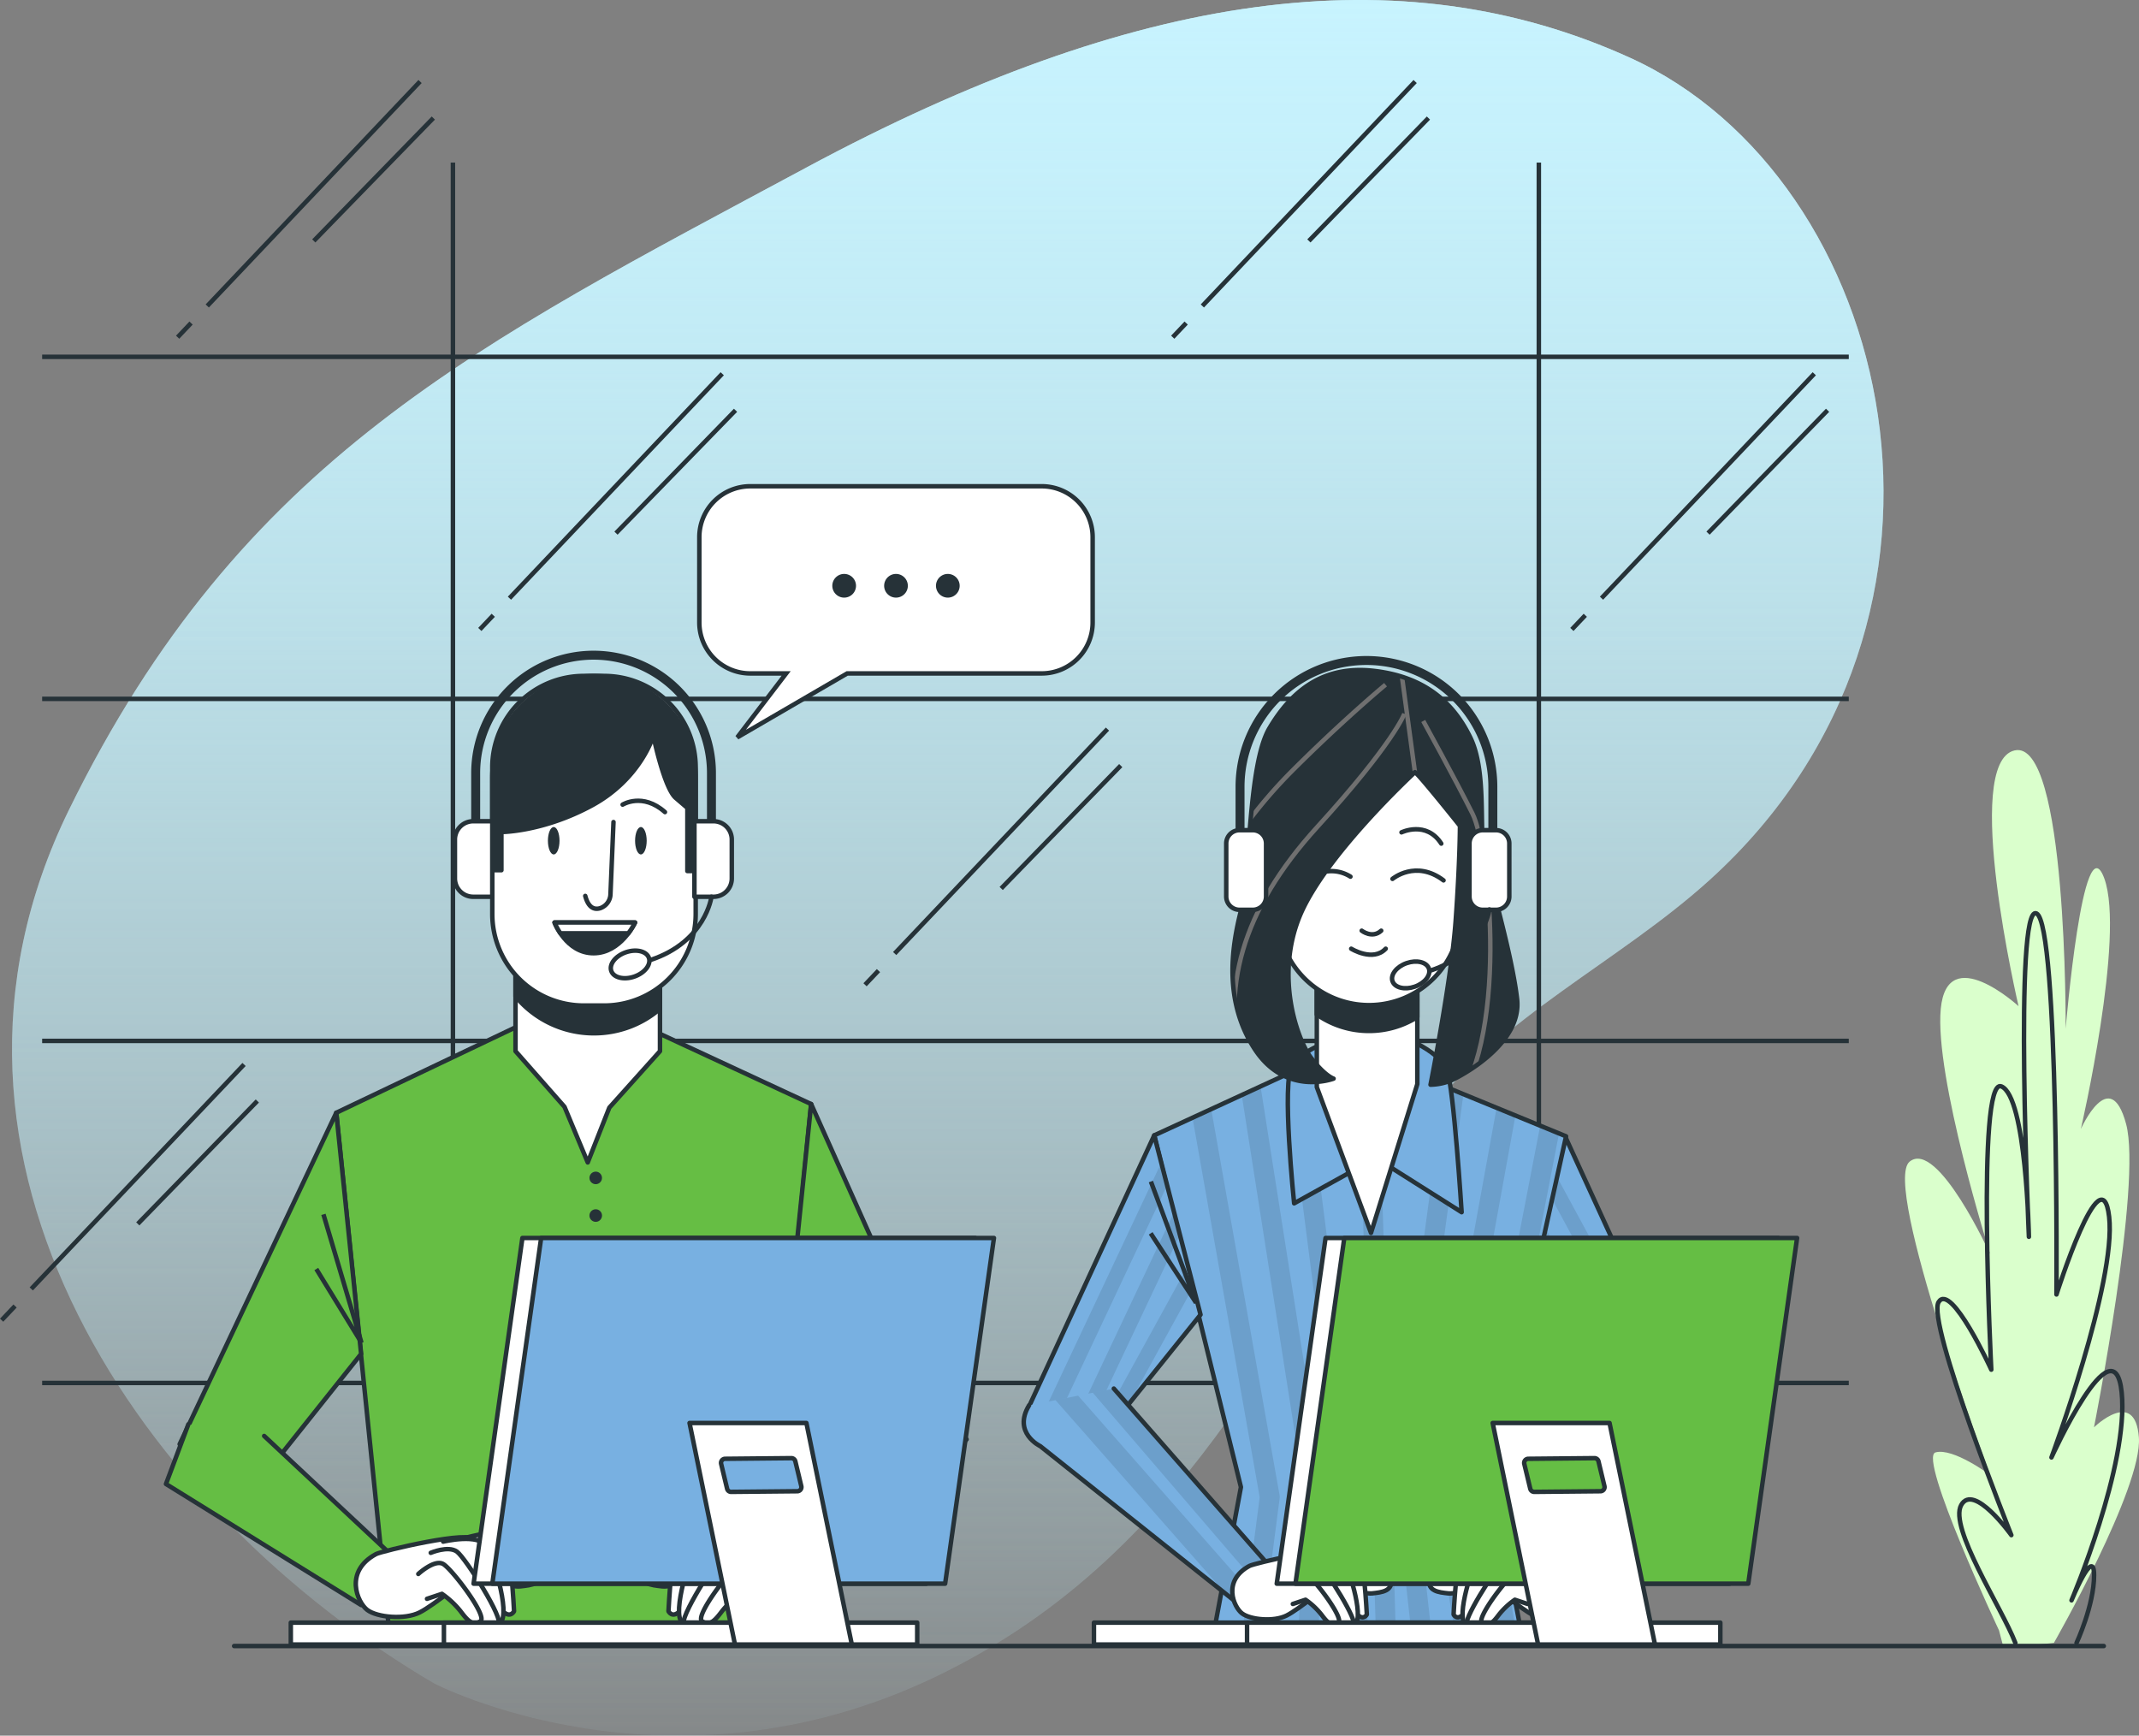 <svg xmlns="http://www.w3.org/2000/svg" xmlns:xlink="http://www.w3.org/1999/xlink" width="477.196" height="387.216" viewBox="0 0 477.196 387.216">
  <rect x="0" y="0" width="477.196" height="387.216" fill="#808080" stroke="none"/>
  <defs>
    <linearGradient id="linear-gradient" x1="0.5" x2="0.5" y2="1" gradientUnits="objectBoundingBox">
      <stop offset="0" stop-color="#c8f4ff"/>
      <stop offset="1" stop-color="#c8f4ff" stop-opacity="0"/>
    </linearGradient>
    <clipPath id="clip-path">
      <path id="Path_13176" data-name="Path 13176" d="M376.421,313.237l27.854,60.781-17.522,4.945L366.09,353.244Z"/>
    </clipPath>
    <clipPath id="clip-path-2">
      <path id="Path_13186" data-name="Path 13186" d="M321.027,296.31l-36.271,16.707L304.1,391.493,297.945,424.5h68.8l-6.814-35.867,16.706-75.4-38.029-15.608Z"/>
    </clipPath>
    <clipPath id="clip-path-3">
      <path id="Path_13192" data-name="Path 13192" d="M284.756,313.017l-28.571,61.871,18.24,3.855,20.663-25.719Z"/>
    </clipPath>
    <clipPath id="clip-path-5">
      <path id="Path_13199" data-name="Path 13199" d="M275.744,369.511l36.051,41.106-7.034,7.914-45.427-36.176s-6.23-2.952-2.493-9.107"/>
    </clipPath>
    <clipPath id="clip-path-6">
      <path id="Path_13210" data-name="Path 13210" d="M383.675,370.829l-12.032,40.827,8.68,6.063,19.6-31.523s8.06-9.1,2.995-14.217"/>
    </clipPath>
    <clipPath id="clip-path-7">
      <path id="Path_13228" data-name="Path 13228" d="M342.922,232s-20.084,18.539-25.685,32.058-.579,27.616,2.51,31.671,5.021,4.635,5.021,4.635-10.622,4.055-17.574-6.566-5.214-22.6-3.09-30.9,1.545-32.637,6.373-40.748,11.78-14.1,23.367-12.746,17.767,7.339,21.436,14.87,1.931,20.277,3.09,25.878,6.18,22.4,7.339,32.444-12.553,17.188-14.677,18.153a12.837,12.837,0,0,1-4.635.966s4.635-23.174,5.6-36.5.966-21.243.966-21.243S343.888,232.577,342.922,232Z"/>
    </clipPath>
    <clipPath id="clip-path-10">
      <path id="Path_13233" data-name="Path 13233" d="M342.922,232s-20.084,18.539-25.685,32.058-.579,27.616,2.51,31.671,5.021,4.635,5.021,4.635-10.622,4.055-17.574-6.566-5.214-22.6-3.09-30.9,1.545-32.637,6.373-40.748,11.78-14.1,23.367-12.746,17.767,7.339,21.436,14.87,1.931,20.277,3.09,25.878,6.18,22.4,7.339,32.444-12.553,17.188-14.677,18.153a12.837,12.837,0,0,1-4.635.966s4.635-23.174,5.6-36.5.966-21.243.966-21.243S343.888,232.577,342.922,232Z" transform="translate(-339.919 -209.892)"/>
    </clipPath>
  </defs>
  <g id="Group_17497" data-name="Group 17497" transform="translate(-1149.137 -3944.392)">
    <g id="Background_Simple" transform="translate(1121.88 3884.666)">
      <g id="Group_17222" data-name="Group 17222">
        <path id="Path_13167" data-name="Path 13167" d="M124.15,435.318S176.3,462.426,235.9,433.849s78.945-83.969,109.875-125.577c16.2-21.789,42.705-33.932,62.922-52.254C473.344,197.432,450.022,99.481,390.877,72.6c-51.2-23.269-110.353-14.934-183.646,24.461S81.129,161.875,42.65,240.379,59.311,397.332,124.15,435.318Z" fill="url(#linear-gradient)"/>
        <path id="Path_13168" data-name="Path 13168" d="M124.15,435.318S176.3,462.426,235.9,433.849s78.945-83.969,109.875-125.577c16.2-21.789,42.705-33.932,62.922-52.254C473.344,197.432,450.022,99.481,390.877,72.6c-51.2-23.269-110.353-14.934-183.646,24.461S81.129,161.875,42.65,240.379,59.311,397.332,124.15,435.318Z" opacity="0.8" fill="url(#linear-gradient)"/>
      </g>
    </g>
    <g id="Window" transform="translate(1121.88 3884.666)">
      <g id="Group_17230" data-name="Group 17230">
        <g id="Group_17223" data-name="Group 17223">
          <line id="Line_200" data-name="Line 200" x2="403.05" transform="translate(36.659 368.256)" fill="none" stroke="#263238" stroke-width="1"/>
          <line id="Line_201" data-name="Line 201" x2="403.05" transform="translate(36.659 291.948)" fill="none" stroke="#263238" stroke-width="1"/>
          <line id="Line_202" data-name="Line 202" x2="403.05" transform="translate(36.659 215.64)" fill="none" stroke="#263238" stroke-width="1"/>
          <line id="Line_203" data-name="Line 203" x2="403.05" transform="translate(36.659 139.333)" fill="none" stroke="#263238" stroke-width="1"/>
          <line id="Line_204" data-name="Line 204" y2="272.443" transform="translate(128.302 95.997)" fill="none" stroke="#263238" stroke-width="1"/>
          <line id="Line_205" data-name="Line 205" y2="272.443" transform="translate(370.561 95.997)" fill="none" stroke="#263238" stroke-width="1"/>
        </g>
        <g id="Group_17224" data-name="Group 17224">
          <line id="Line_206" data-name="Line 206" x1="2.996" y2="3.16" transform="translate(134.303 196.992)" fill="none" stroke="#263238" stroke-width="1"/>
          <line id="Line_207" data-name="Line 207" x1="47.472" y2="50.073" transform="translate(140.913 143.107)" fill="none" stroke="#263238" stroke-width="1"/>
          <line id="Line_208" data-name="Line 208" x1="26.67" y2="27.412" transform="translate(164.678 151.256)" fill="none" stroke="#263238" stroke-width="1"/>
        </g>
        <g id="Group_17225" data-name="Group 17225">
          <line id="Line_209" data-name="Line 209" x1="2.995" y2="3.16" transform="translate(377.931 196.992)" fill="none" stroke="#263238" stroke-width="1"/>
          <line id="Line_210" data-name="Line 210" x1="47.472" y2="50.073" transform="translate(384.541 143.107)" fill="none" stroke="#263238" stroke-width="1"/>
          <line id="Line_211" data-name="Line 211" x1="26.671" y2="27.412" transform="translate(408.305 151.256)" fill="none" stroke="#263238" stroke-width="1"/>
        </g>
        <g id="Group_17226" data-name="Group 17226">
          <line id="Line_212" data-name="Line 212" x1="2.996" y2="3.16" transform="translate(27.62 351.09)" fill="none" stroke="#263238" stroke-width="1"/>
          <line id="Line_213" data-name="Line 213" x1="47.472" y2="50.073" transform="translate(34.23 297.204)" fill="none" stroke="#263238" stroke-width="1"/>
          <line id="Line_214" data-name="Line 214" x1="26.671" y2="27.412" transform="translate(57.995 305.353)" fill="none" stroke="#263238" stroke-width="1"/>
        </g>
        <g id="Group_17227" data-name="Group 17227">
          <line id="Line_215" data-name="Line 215" x1="2.996" y2="3.16" transform="translate(66.885 131.797)" fill="none" stroke="#263238" stroke-width="1"/>
          <line id="Line_216" data-name="Line 216" x1="47.472" y2="50.073" transform="translate(73.495 77.912)" fill="none" stroke="#263238" stroke-width="1"/>
          <line id="Line_217" data-name="Line 217" x1="26.671" y2="27.412" transform="translate(97.26 86.061)" fill="none" stroke="#263238" stroke-width="1"/>
        </g>
        <g id="Group_17228" data-name="Group 17228">
          <line id="Line_218" data-name="Line 218" x1="2.996" y2="3.16" transform="translate(288.885 131.797)" fill="none" stroke="#263238" stroke-width="1"/>
          <line id="Line_219" data-name="Line 219" x1="47.472" y2="50.073" transform="translate(295.495 77.912)" fill="none" stroke="#263238" stroke-width="1"/>
          <line id="Line_220" data-name="Line 220" x1="26.671" y2="27.412" transform="translate(319.26 86.061)" fill="none" stroke="#263238" stroke-width="1"/>
        </g>
        <g id="Group_17229" data-name="Group 17229">
          <line id="Line_221" data-name="Line 221" x1="2.996" y2="3.16" transform="translate(220.242 276.264)" fill="none" stroke="#263238" stroke-width="1"/>
          <line id="Line_222" data-name="Line 222" x1="47.472" y2="50.073" transform="translate(226.852 222.378)" fill="none" stroke="#263238" stroke-width="1"/>
          <line id="Line_223" data-name="Line 223" x1="26.67" y2="27.412" transform="translate(250.617 230.527)" fill="none" stroke="#263238" stroke-width="1"/>
        </g>
      </g>
    </g>
    <g id="Character_2" transform="translate(1121.88 3884.666)">
      <g id="Group_17254" data-name="Group 17254">
        <g id="Group_17233" data-name="Group 17233">
          <path id="Path_13172" data-name="Path 13172" d="M376.421,313.237l27.854,60.781-17.522,4.945L366.09,353.244Z" fill="#78b0e1"/>
          <g id="Group_17232" data-name="Group 17232" opacity="0.1" clip-path="url(#clip-path)">
            <path id="Path_13173" data-name="Path 13173" d="M371.395,332.7l-1.186,4.594L393.344,377.1l3.313-.935Z"/>
            <path id="Path_13174" data-name="Path 13174" d="M386.883,378.926l3.337-.942L368.7,343.116l-1.156,4.476Z"/>
            <path id="Path_13175" data-name="Path 13175" d="M374.254,321.63l-1.224,4.737,26.556,48.975,3.288-.928Z"/>
          </g>
          <path id="Path_13177" data-name="Path 13177" d="M376.421,313.237l27.854,60.781-17.522,4.945L366.09,353.244Z" fill="none" stroke="#263238" stroke-linecap="round" stroke-linejoin="round" stroke-width="1"/>
        </g>
        <g id="Group_17235" data-name="Group 17235">
          <path id="Path_13178" data-name="Path 13178" d="M321.027,296.31l-36.271,16.707L304.1,391.493,297.945,424.5h68.8l-6.814-35.867,16.706-75.4-38.029-15.608Z" fill="#78b0e1"/>
          <g id="Group_17234" data-name="Group 17234" opacity="0.1" clip-path="url(#clip-path-2)">
            <path id="Path_13179" data-name="Path 13179" d="M321.355,424.5l1.4-31.258a2.215,2.215,0,0,0-.025-.445l-14.251-90.71-4.2,1.933L318.3,393.268,316.9,424.5h4.45Z"/>
            <path id="Path_13180" data-name="Path 13180" d="M329.7,385.755c0-.039-.007-.077-.012-.116L318.4,297.52l-4.231,1.949,11.1,86.676,2.866,38.357h4.457Z"/>
            <path id="Path_13181" data-name="Path 13181" d="M308.777,424.5l3.96-30.515a2.24,2.24,0,0,0-.015-.674L297.471,307.16l-4.174,1.923,14.989,84.669-3.991,30.75h4.482Z"/>
            <path id="Path_13182" data-name="Path 13182" d="M375.063,312.589l-4.2-1.722L355.58,389.944a2.216,2.216,0,0,0-.011.779l5.505,33.779h4.5l-5.557-34.1.126-.653-.211-1.112,3.345-15.1Z"/>
            <path id="Path_13183" data-name="Path 13183" d="M334.98,305.285l-4.443.137,3.689,119.08h4.447Z"/>
            <path id="Path_13184" data-name="Path 13184" d="M350.573,389.824,365.341,308.6l-4.2-1.725-15.007,82.54a2.189,2.189,0,0,0,0,.77l5.837,34.319h4.509Z"/>
            <path id="Path_13185" data-name="Path 13185" d="M342.5,387.059l11.233-83.224-4.251-1.745-11.425,84.645a2.193,2.193,0,0,0-.005.543l4.136,37.224h4.472Z"/>
          </g>
          <path id="Path_13187" data-name="Path 13187" d="M321.027,296.31l-36.271,16.707L304.1,391.493,297.945,424.5h68.8l-6.814-35.867,16.706-75.4-38.029-15.608Z" fill="none" stroke="#263238" stroke-linecap="round" stroke-linejoin="round" stroke-width="1"/>
        </g>
        <g id="Group_17238" data-name="Group 17238">
          <path id="Path_13188" data-name="Path 13188" d="M284.756,313.017l-28.571,61.871,18.24,3.855,20.663-25.719Z" fill="#78b0e1"/>
          <g id="Group_17236" data-name="Group 17236" opacity="0.1" clip-path="url(#clip-path-3)">
            <path id="Path_13189" data-name="Path 13189" d="M292.267,342.1l-19.9,36.206,2.06.435,4.767-5.933,14.291-26Z"/>
            <path id="Path_13190" data-name="Path 13190" d="M290.481,335.183l-1.3-5.047-22.209,47.031,3.352.708Z"/>
            <path id="Path_13191" data-name="Path 13191" d="M259.717,375.634l3.351.709,24.568-52.176-1.306-5.055Z"/>
          </g>
          <g id="Group_17237" data-name="Group 17237" clip-path="url(#clip-path-3)">
            <path id="Path_13193" data-name="Path 13193" d="M284.013,323.32l10.076,27.047L283.968,334.88" fill="none" stroke="#263238" stroke-width="1"/>
          </g>
          <path id="Path_13195" data-name="Path 13195" d="M284.756,313.017l-28.571,61.871,18.24,3.855,20.663-25.719Z" fill="none" stroke="#263238" stroke-linecap="round" stroke-linejoin="round" stroke-width="1"/>
        </g>
        <g id="Group_17240" data-name="Group 17240">
          <path id="Path_13196" data-name="Path 13196" d="M275.744,369.511l36.051,41.106-7.034,7.914-45.427-36.176s-6.23-2.952-2.493-9.107" fill="#78b0e1"/>
          <g id="Group_17239" data-name="Group 17239" opacity="0.1" clip-path="url(#clip-path-5)">
            <path id="Path_13197" data-name="Path 13197" d="M308.013,413.484l3.373-2.9-18.175-21.162-17.467-19.916-4.7.929Z"/>
            <path id="Path_13198" data-name="Path 13198" d="M300.807,415.383l3.009,2.4,2.83-2.487-38.871-44.206-5.042,1Z"/>
          </g>
          <path id="Path_13200" data-name="Path 13200" d="M275.744,369.511l36.051,41.106-7.034,7.914-45.427-36.176s-6.23-2.952-2.493-9.107" fill="none" stroke="#263238" stroke-linecap="round" stroke-linejoin="round" stroke-width="1"/>
        </g>
        <g id="Group_17241" data-name="Group 17241">
          <path id="Path_13201" data-name="Path 13201" d="M306.01,409.069c1.038-.559,18.395-4.717,18.631-2.594s5.424,4.481,7.782,4.481,4.717-1.887,5.188.943-2.122,3.066-4.245,3.3-9.433-2.122-9.433-2.122-6.839,5.66-9.669,7.075-8.018.943-9.9-.472S299.878,412.371,306.01,409.069Z" fill="#fff" stroke="#263238" stroke-linecap="round" stroke-linejoin="round" stroke-width="1"/>
          <path id="Path_13202" data-name="Path 13202" d="M322.046,406.24s6.6-1.887,8.018-1.179,2.122,14.857,2.122,14.857-.707,1.415-2.122,0-6.132-12.027-6.132-12.027" fill="#fff" stroke="#263238" stroke-linecap="round" stroke-linejoin="round" stroke-width="1"/>
          <path id="Path_13203" data-name="Path 13203" d="M318.745,406.711s6.839-1.651,8.254.943,4.952,14.15,2.122,14.622-3.773-3.3-3.773-3.3l-4.481-8.254-3.066-.472" fill="#fff" stroke="#263238" stroke-linecap="round" stroke-linejoin="round" stroke-width="1"/>
          <path id="Path_13204" data-name="Path 13204" d="M316.387,408.834s3.3-1.415,4.952-.236,9.2,13.207,7.782,13.678-4.717.236-5.188-.707-6.6-8.962-6.6-8.962" fill="#fff" stroke="#263238" stroke-linecap="round" stroke-linejoin="round" stroke-width="1"/>
          <path id="Path_13205" data-name="Path 13205" d="M314.028,412.843s3.066-2.83,4.717-1.887,8.49,9.9,7.075,10.848-2.358,0-3.773-1.887a16.521,16.521,0,0,0-3.537-3.3l-2.83.943" fill="#fff" stroke="#263238" stroke-linecap="round" stroke-linejoin="round" stroke-width="1"/>
        </g>
        <g id="Group_17243" data-name="Group 17243">
          <path id="Path_13206" data-name="Path 13206" d="M383.675,370.829l-12.032,40.827,8.68,6.063,19.6-31.523s8.06-9.1,2.995-14.217" fill="#c6ff00"/>
          <g id="Group_17242" data-name="Group 17242" opacity="0.1" clip-path="url(#clip-path-6)">
            <path id="Path_13207" data-name="Path 13207" d="M380.63,417.225l.153-.246,16.6-45.33-4.632-.277-16.05,43.82,1.794,1.253Z"/>
            <path id="Path_13208" data-name="Path 13208" d="M371.7,411.694l3.773,2.636,15.5-42.935-.432-.156-4.147-.247Z"/>
            <path id="Path_13209" data-name="Path 13209" d="M404.339,374.37a5.583,5.583,0,0,0-1.419-2.391l-2.379-.142-12.573,33.588,11.924-19.176Z"/>
          </g>
          <path id="Path_13211" data-name="Path 13211" d="M383.675,370.829l-12.032,40.827,8.68,6.063,19.6-31.523s8.06-9.1,2.995-14.217" fill="none" stroke="#263238" stroke-linecap="round" stroke-linejoin="round" stroke-width="1"/>
        </g>
        <g id="Group_17244" data-name="Group 17244">
          <path id="Path_13212" data-name="Path 13212" d="M377.719,409.069c-1.038-.559-18.395-4.717-18.631-2.594s-5.424,4.481-7.782,4.481-4.717-1.887-5.188.943,2.122,3.066,4.245,3.3,9.433-2.122,9.433-2.122,6.839,5.66,9.669,7.075,8.018.943,9.9-.472S383.851,412.371,377.719,409.069Z" fill="#fff" stroke="#263238" stroke-linecap="round" stroke-linejoin="round" stroke-width="1"/>
          <path id="Path_13213" data-name="Path 13213" d="M361.683,406.24s-6.6-1.887-8.018-1.179-2.122,14.857-2.122,14.857.707,1.415,2.122,0,6.132-12.027,6.132-12.027" fill="#fff" stroke="#263238" stroke-linecap="round" stroke-linejoin="round" stroke-width="1"/>
          <path id="Path_13214" data-name="Path 13214" d="M364.984,406.711s-6.839-1.651-8.254.943-4.953,14.15-2.122,14.622,3.773-3.3,3.773-3.3l4.481-8.254,3.066-.472" fill="#fff" stroke="#263238" stroke-linecap="round" stroke-linejoin="round" stroke-width="1"/>
          <path id="Path_13215" data-name="Path 13215" d="M367.343,408.834s-3.3-1.415-4.952-.236-9.2,13.207-7.783,13.678,4.717.236,5.188-.707,6.6-8.962,6.6-8.962" fill="#fff" stroke="#263238" stroke-linecap="round" stroke-linejoin="round" stroke-width="1"/>
          <path id="Path_13216" data-name="Path 13216" d="M369.7,412.843s-3.066-2.83-4.717-1.887-8.49,9.9-7.075,10.848,2.358,0,3.773-1.887a16.521,16.521,0,0,1,3.537-3.3l2.83.943" fill="#fff" stroke="#263238" stroke-linecap="round" stroke-linejoin="round" stroke-width="1"/>
        </g>
        <path id="Path_13217" data-name="Path 13217" d="M323.664,292.134s-5.715,1.758-8.133,5.276.44,30.775.44,30.775l18.245-10.112,19.124,12.09s-1.759-27.917-3.3-31.874-11.211-8.573-14.508-8.133S323.664,292.134,323.664,292.134Z" fill="#78b0e1" stroke="#263238" stroke-linecap="round" stroke-linejoin="round" stroke-width="1"/>
        <path id="Path_13218" data-name="Path 13218" d="M321.027,276.966v25.28l12.09,32.533,10.331-33.193v-24.84Z" fill="#fff" stroke="#263238" stroke-linecap="round" stroke-linejoin="round" stroke-width="1"/>
        <path id="Path_13219" data-name="Path 13219" d="M321.027,286.049a20.254,20.254,0,0,0,11.651,3.675h0a20.238,20.238,0,0,0,10.771-3.1v-9.874l-22.422.22Z" fill="#263238" stroke="#263238" stroke-linecap="round" stroke-linejoin="round" stroke-width="1"/>
        <g id="Group_17253" data-name="Group 17253">
          <g id="Group_17246" data-name="Group 17246">
            <path id="Path_13220" data-name="Path 13220" d="M332.677,283.962h0A20.366,20.366,0,0,1,312.311,263.6l-3.594-28.615a23.96,23.96,0,0,1,23.96-23.96h0a23.96,23.96,0,0,1,23.96,23.96L353.043,263.6A20.366,20.366,0,0,1,332.677,283.962Z" fill="#fff" stroke="#263238" stroke-linecap="round" stroke-linejoin="round" stroke-width="1"/>
            <g id="Group_17245" data-name="Group 17245">
              <path id="Path_13221" data-name="Path 13221" d="M337.911,255.8s5.192-4.355,11.389.335" fill="none" stroke="#263238" stroke-linecap="round" stroke-linejoin="round" stroke-width="1"/>
              <path id="Path_13222" data-name="Path 13222" d="M328.532,255.3a7.909,7.909,0,0,0-5.192-1.172" fill="none" stroke="#263238" stroke-linecap="round" stroke-linejoin="round" stroke-width="1"/>
              <path id="Path_13223" data-name="Path 13223" d="M339.921,245.418s5.527-2.68,8.876,2.512" fill="none" stroke="#263238" stroke-linecap="round" stroke-linejoin="round" stroke-width="1"/>
              <path id="Path_13224" data-name="Path 13224" d="M331.044,267.358s2.345,1.842,4.354,0" fill="none" stroke="#263238" stroke-linecap="round" stroke-linejoin="round" stroke-width="1"/>
              <path id="Path_13225" data-name="Path 13225" d="M328.7,271.378s4.857,3.015,7.7,0" fill="none" stroke="#263238" stroke-linecap="round" stroke-linejoin="round" stroke-width="1"/>
            </g>
          </g>
          <g id="Group_17251" data-name="Group 17251">
            <path id="Path_13226" data-name="Path 13226" d="M342.922,232s-20.084,18.539-25.685,32.058-.579,27.616,2.51,31.671,5.021,4.635,5.021,4.635-10.622,4.055-17.574-6.566-5.214-22.6-3.09-30.9,1.545-32.637,6.373-40.748,11.78-14.1,23.367-12.746,17.767,7.339,21.436,14.87,1.931,20.277,3.09,25.878,6.18,22.4,7.339,32.444-12.553,17.188-14.677,18.153a12.837,12.837,0,0,1-4.635.966s4.635-23.174,5.6-36.5.966-21.243.966-21.243S343.888,232.577,342.922,232Z" fill="#263238"/>
            <g id="Group_17247" data-name="Group 17247" clip-path="url(#clip-path-7)">
              <path id="Path_13227" data-name="Path 13227" d="M340.566,218.952s-2.367,6.532-19.414,25.238-21.679,36.563-16.5,54.035" fill="none" stroke="#707070" stroke-width="1"/>
            </g>
            <g id="Group_17248" data-name="Group 17248" clip-path="url(#clip-path-7)">
              <path id="Path_13229" data-name="Path 13229" d="M336.36,212.481s-9.383,7.766-21.032,19.414a108.835,108.835,0,0,0-18.119,24.267" fill="none" stroke="#707070" stroke-width="1"/>
            </g>
            <g id="Group_17249" data-name="Group 17249" clip-path="url(#clip-path-7)">
              <path id="Path_13231" data-name="Path 13231" d="M344.773,220.57s7.118,12.943,11,20.708,8.413,51.447-5.177,66.978" fill="none" stroke="#707070" stroke-width="1"/>
            </g>
            <g id="Group_17250" data-name="Group 17250" transform="translate(339.919 209.892)" clip-path="url(#clip-path-10)">
              <line id="Line_224" data-name="Line 224" x2="3.003" y2="22.105" fill="none" stroke="#707070" stroke-width="1"/>
            </g>
            <path id="Path_13234" data-name="Path 13234" d="M342.922,232s-20.084,18.539-25.685,32.058-.579,27.616,2.51,31.671,5.021,4.635,5.021,4.635-10.622,4.055-17.574-6.566-5.214-22.6-3.09-30.9,1.545-32.637,6.373-40.748,11.78-14.1,23.367-12.746,17.767,7.339,21.436,14.87,1.931,20.277,3.09,25.878,6.18,22.4,7.339,32.444-12.553,17.188-14.677,18.153a12.837,12.837,0,0,1-4.635.966s4.635-23.174,5.6-36.5.966-21.243.966-21.243S343.888,232.577,342.922,232Z" fill="none" stroke="#263238" stroke-linecap="round" stroke-linejoin="round" stroke-width="1"/>
          </g>
          <g id="Group_17252" data-name="Group 17252">
            <path id="Path_13235" data-name="Path 13235" d="M306.741,262.7h-2.954a2.965,2.965,0,0,1-2.965-2.965V247.9a2.964,2.964,0,0,1,2.965-2.964h2.954a2.965,2.965,0,0,1,2.965,2.964v11.838A2.964,2.964,0,0,1,306.741,262.7Z" fill="#fff" stroke="#263238" stroke-linecap="round" stroke-linejoin="round" stroke-width="1"/>
            <path id="Path_13236" data-name="Path 13236" d="M361.008,262.7h-2.954a2.965,2.965,0,0,1-2.965-2.965V247.9a2.964,2.964,0,0,1,2.965-2.964h2.954a2.964,2.964,0,0,1,2.964,2.964v11.838A2.964,2.964,0,0,1,361.008,262.7Z" fill="#fff" stroke="#263238" stroke-linecap="round" stroke-linejoin="round" stroke-width="1"/>
            <path id="Path_13237" data-name="Path 13237" d="M360.3,244.936V235.28a28.2,28.2,0,0,0-28.2-28.2h0a28.2,28.2,0,0,0-28.2,28.2v9.656" fill="none" stroke="#263238" stroke-linejoin="round" stroke-width="2"/>
            <path id="Path_13238" data-name="Path 13238" d="M359.53,262.619s-1.254,9.674-13.078,13.615" fill="none" stroke="#263238" stroke-linecap="round" stroke-linejoin="round" stroke-width="1"/>
            <path id="Path_13239" data-name="Path 13239" d="M346.036,275.81c.5,1.449-.908,3.254-3.151,4.033s-4.469.235-4.972-1.213.908-3.254,3.151-4.033S345.533,274.361,346.036,275.81Z" fill="none" stroke="#263238" stroke-linecap="round" stroke-linejoin="round" stroke-width="1"/>
          </g>
        </g>
      </g>
    </g>
    <g id="Character_1" transform="translate(1121.88 3884.666)">
      <g id="Group_17263" data-name="Group 17263">
        <path id="Path_13240" data-name="Path 13240" d="M143.6,288.283l-41.324,19.691L114.2,424.734h82.371l11.648-118.7-38.827-18.027Z" fill="#66be44" stroke="#263238" stroke-linecap="round" stroke-linejoin="round" stroke-width="1"/>
        <circle id="Ellipse_3828" data-name="Ellipse 3828" cx="1.4" cy="1.4" r="1.4" transform="translate(158.759 321.112)" fill="#263238"/>
        <path id="Path_13241" data-name="Path 13241" d="M161.559,330.909a1.4,1.4,0,1,1-1.4-1.4A1.4,1.4,0,0,1,161.559,330.909Z" fill="#263238"/>
        <path id="Path_13242" data-name="Path 13242" d="M174.494,294.241l-11.3,12.594-4.816,12.224-5.186-12.409-10.927-12.409V272.2h32.227Z" fill="#fff" stroke="#263238" stroke-linecap="round" stroke-linejoin="round" stroke-width="1"/>
        <path id="Path_13243" data-name="Path 13243" d="M142.267,281.992a22.642,22.642,0,0,0,17.5,8.251h0a22.58,22.58,0,0,0,14.724-5.447V272.2H142.267Z" fill="#263238" stroke="#263238" stroke-linecap="round" stroke-linejoin="round" stroke-width="1"/>
        <g id="Group_17259" data-name="Group 17259">
          <g id="Group_17257" data-name="Group 17257">
            <path id="Path_13244" data-name="Path 13244" d="M162.042,284.054H157.5a20.417,20.417,0,0,1-20.417-20.417v-32.7A20.417,20.417,0,0,1,157.5,210.524h4.544a20.417,20.417,0,0,1,20.417,20.417v32.7A20.418,20.418,0,0,1,162.042,284.054Z" fill="#fff" stroke="#263238" stroke-linecap="round" stroke-linejoin="round" stroke-width="1"/>
            <g id="Group_17256" data-name="Group 17256">
              <path id="Path_13245" data-name="Path 13245" d="M164.122,243.122l-.67,16.072a3.4,3.4,0,0,1-2.294,3.144c-1.2.37-2.593.046-3.334-2.732" fill="none" stroke="#263238" stroke-linecap="round" stroke-linejoin="round" stroke-width="1"/>
              <g id="Group_17255" data-name="Group 17255">
                <path id="Path_13246" data-name="Path 13246" d="M150.972,265.533h17.966s-3.149,6.853-9.261,6.853S150.972,265.533,150.972,265.533Z" fill="#263238" stroke="#263238" stroke-linecap="round" stroke-linejoin="round" stroke-width="1"/>
                <path id="Path_13247" data-name="Path 13247" d="M152.279,267.94h15.157a14.849,14.849,0,0,0,1.5-2.408H150.972A13.333,13.333,0,0,0,152.279,267.94Z" fill="#fff" stroke="#263238" stroke-linecap="round" stroke-linejoin="round" stroke-width="1"/>
              </g>
              <ellipse id="Ellipse_3829" data-name="Ellipse 3829" cx="1.296" cy="3.056" rx="1.296" ry="3.056" transform="translate(149.491 244.233)" fill="#263238"/>
              <ellipse id="Ellipse_3830" data-name="Ellipse 3830" cx="1.296" cy="3.056" rx="1.296" ry="3.056" transform="translate(168.938 244.233)" fill="#263238"/>
              <path id="Path_13248" data-name="Path 13248" d="M166.16,239.232s4.445-2.778,9.446,1.667" fill="none" stroke="#263238" stroke-linecap="round" stroke-linejoin="round" stroke-width="1"/>
            </g>
          </g>
          <path id="Path_13249" data-name="Path 13249" d="M159.77,210.524h0a22.689,22.689,0,0,0-22.689,22.689v20.662l.185-.011h1.852v-8.52s9.261,0,20.188-5.927,13.706-15.558,13.706-15.558,2.408,11.668,5,13.891l2.593,2.223v14.076h1.852V233.212A22.688,22.688,0,0,0,159.77,210.524Z" fill="#263238" stroke="#263238" stroke-linecap="round" stroke-linejoin="round" stroke-width="1"/>
          <g id="Group_17258" data-name="Group 17258">
            <path id="Path_13250" data-name="Path 13250" d="M137.081,259.791H132.83a4.083,4.083,0,0,1-4.083-4.083V247.02a4.083,4.083,0,0,1,4.083-4.083h4.251Z" fill="#fff" stroke="#263238" stroke-linecap="round" stroke-linejoin="round" stroke-width="1"/>
            <path id="Path_13251" data-name="Path 13251" d="M182.18,259.791h4.251a4.083,4.083,0,0,0,4.083-4.083V247.02a4.083,4.083,0,0,0-4.083-4.083H182.18Z" fill="#fff" stroke="#263238" stroke-linecap="round" stroke-linejoin="round" stroke-width="1"/>
            <path id="Path_13252" data-name="Path 13252" d="M133.377,242.937V232.195a26.3,26.3,0,0,1,26.3-26.3h0a26.3,26.3,0,0,1,26.3,26.3v10.742" fill="none" stroke="#263238" stroke-linejoin="round" stroke-width="2"/>
            <path id="Path_13253" data-name="Path 13253" d="M185.977,259.791s-1.3,10-13.521,14.076" fill="none" stroke="#263238" stroke-linecap="round" stroke-linejoin="round" stroke-width="1"/>
            <path id="Path_13254" data-name="Path 13254" d="M172.026,273.428c.52,1.5-.939,3.365-3.258,4.17s-4.621.243-5.141-1.254.939-3.365,3.258-4.17S171.506,271.931,172.026,273.428Z" fill="none" stroke="#263238" stroke-linecap="round" stroke-linejoin="round" stroke-width="1"/>
          </g>
        </g>
        <g id="Group_17260" data-name="Group 17260">
          <path id="Path_13255" data-name="Path 13255" d="M102.276,307.974,67.334,381.919,81.753,394.5l26.07-32.726Z" fill="#65be44" stroke="#263238" stroke-linecap="round" stroke-linejoin="round" stroke-width="1"/>
          <path id="Path_13256" data-name="Path 13256" d="M99.411,330.638l8.486,28.638L97.821,342.835" fill="none" stroke="#263238" stroke-width="1"/>
        </g>
        <path id="Path_13257" data-name="Path 13257" d="M208.22,306.032,241.5,380.36l-20.523,8.875-18.3-29.4Z" fill="#65be44" stroke="#263238" stroke-linecap="round" stroke-linejoin="round" stroke-width="1"/>
        <path id="Path_13258" data-name="Path 13258" d="M86.19,380.082l29.953,28.012-8.32,9.707L64.284,390.794l4.992-13.312" fill="#65be44" stroke="#263238" stroke-linecap="round" stroke-linejoin="round" stroke-width="1"/>
        <g id="Group_17261" data-name="Group 17261">
          <path id="Path_13259" data-name="Path 13259" d="M111.151,406.43c1.221-.657,21.633-5.547,21.91-3.051s6.379,5.27,9.152,5.27,5.547-2.219,6.1,1.109-2.5,3.605-4.992,3.883-11.094-2.5-11.094-2.5-8.043,6.656-11.371,8.32-9.43,1.109-11.648-.555S103.94,410.313,111.151,406.43Z" fill="#fff" stroke="#263238" stroke-linecap="round" stroke-linejoin="round" stroke-width="1"/>
          <path id="Path_13260" data-name="Path 13260" d="M130.01,403.1s7.766-2.219,9.43-1.387,2.5,17.473,2.5,17.473-.832,1.664-2.5,0-7.211-14.144-7.211-14.144" fill="#fff" stroke="#263238" stroke-linecap="round" stroke-linejoin="round" stroke-width="1"/>
          <path id="Path_13261" data-name="Path 13261" d="M126.127,403.656s8.043-1.941,9.707,1.109,5.824,16.641,2.5,17.2-4.437-3.883-4.437-3.883l-5.27-9.707-3.605-.555" fill="#fff" stroke="#263238" stroke-linecap="round" stroke-linejoin="round" stroke-width="1"/>
          <path id="Path_13262" data-name="Path 13262" d="M123.354,406.153s3.883-1.664,5.824-.277,10.816,15.531,9.152,16.086-5.547.277-6.1-.832-7.766-10.539-7.766-10.539" fill="#fff" stroke="#263238" stroke-linecap="round" stroke-linejoin="round" stroke-width="1"/>
          <path id="Path_13263" data-name="Path 13263" d="M120.58,410.867s3.605-3.328,5.547-2.219,9.984,11.648,8.32,12.758-2.773,0-4.437-2.219a19.424,19.424,0,0,0-4.16-3.883l-3.328,1.109" fill="#fff" stroke="#263238" stroke-linecap="round" stroke-linejoin="round" stroke-width="1"/>
        </g>
        <path id="Path_13264" data-name="Path 13264" d="M215.95,373l-17.564,37.058,11.3,5.971L242.9,380.84l-9.535-10.546" fill="#c6ff00" stroke="#263238" stroke-linecap="round" stroke-linejoin="round" stroke-width="1"/>
        <g id="Group_17262" data-name="Group 17262">
          <path id="Path_13265" data-name="Path 13265" d="M207.177,406.43c-1.221-.657-21.633-5.547-21.91-3.051s-6.379,5.27-9.152,5.27-5.547-2.219-6.1,1.109,2.5,3.605,4.992,3.883,11.094-2.5,11.094-2.5,8.043,6.656,11.371,8.32,9.43,1.109,11.648-.555S214.388,410.313,207.177,406.43Z" fill="#fff" stroke="#263238" stroke-linecap="round" stroke-linejoin="round" stroke-width="1"/>
          <path id="Path_13266" data-name="Path 13266" d="M188.318,403.1s-7.766-2.219-9.43-1.387-2.5,17.473-2.5,17.473.832,1.664,2.5,0,7.211-14.144,7.211-14.144" fill="#fff" stroke="#263238" stroke-linecap="round" stroke-linejoin="round" stroke-width="1"/>
          <path id="Path_13267" data-name="Path 13267" d="M192.2,403.656s-8.043-1.941-9.707,1.109-5.824,16.641-2.5,17.2,4.437-3.883,4.437-3.883l5.27-9.707,3.6-.555" fill="#fff" stroke="#263238" stroke-linecap="round" stroke-linejoin="round" stroke-width="1"/>
          <path id="Path_13268" data-name="Path 13268" d="M194.974,406.153s-3.883-1.664-5.824-.277S178.334,421.407,180,421.962s5.547.277,6.1-.832,7.766-10.539,7.766-10.539" fill="#fff" stroke="#263238" stroke-linecap="round" stroke-linejoin="round" stroke-width="1"/>
          <path id="Path_13269" data-name="Path 13269" d="M197.747,410.867s-3.6-3.328-5.547-2.219-9.984,11.648-8.32,12.758,2.774,0,4.438-2.219a19.424,19.424,0,0,1,4.16-3.883l3.328,1.109" fill="#fff" stroke="#263238" stroke-linecap="round" stroke-linejoin="round" stroke-width="1"/>
        </g>
      </g>
    </g>
    <g id="Text_Balloon" transform="translate(1121.88 3884.666)">
      <g id="Group_17265" data-name="Group 17265">
        <path id="Path_13270" data-name="Path 13270" d="M259.655,168.208H194.638a11.365,11.365,0,0,0-11.365,11.365V198.6a11.365,11.365,0,0,0,11.365,11.365h8.007l-10.914,14.272,24.53-14.272h43.4A11.365,11.365,0,0,0,271.021,198.6V179.573A11.366,11.366,0,0,0,259.655,168.208Z" fill="#fff" stroke="#263238" stroke-width="1"/>
        <g id="Group_17264" data-name="Group 17264">
          <path id="Path_13271" data-name="Path 13271" d="M218.227,190.409a2.643,2.643,0,1,1-2.643-2.643A2.643,2.643,0,0,1,218.227,190.409Z" fill="#263238"/>
          <path id="Path_13272" data-name="Path 13272" d="M229.79,190.409a2.643,2.643,0,1,1-2.643-2.643A2.643,2.643,0,0,1,229.79,190.409Z" fill="#263238"/>
          <path id="Path_13273" data-name="Path 13273" d="M241.353,190.409a2.643,2.643,0,1,1-2.643-2.643A2.643,2.643,0,0,1,241.353,190.409Z" fill="#263238"/>
        </g>
      </g>
    </g>
    <g id="Device_2" transform="translate(1121.88 3884.666)">
      <g id="Group_17266" data-name="Group 17266">
        <rect id="Rectangle_7969" data-name="Rectangle 7969" width="121.144" height="4.888" transform="translate(271.31 421.725)" fill="#fff" stroke="#263238" stroke-linecap="round" stroke-linejoin="round" stroke-width="1"/>
        <rect id="Rectangle_7970" data-name="Rectangle 7970" width="105.586" height="4.888" transform="translate(305.467 421.725)" fill="#fff" stroke="#263238" stroke-linecap="round" stroke-linejoin="round" stroke-width="1"/>
        <path id="Path_13274" data-name="Path 13274" d="M413.106,413.035H312.087l10.891-77.121H424Z" fill="#fff" stroke="#263238" stroke-linecap="round" stroke-linejoin="round" stroke-width="1"/>
        <path id="Path_13275" data-name="Path 13275" d="M417.285,413.035H316.266l10.891-77.121H428.176Z" fill="#65be44" stroke="#263238" stroke-linecap="round" stroke-linejoin="round" stroke-width="1"/>
        <path id="Path_13276" data-name="Path 13276" d="M386.335,377.19l10.134,49.423H370.4L360.265,377.19Zm-17.689,14.665a.918.918,0,0,0,.9.7l14.767-.142a.919.919,0,0,0,.885-1.133l-1.332-5.548a.92.92,0,0,0-.9-.7l-14.767.142a.919.919,0,0,0-.885,1.134Z" fill="#fff" stroke="#263238" stroke-linecap="round" stroke-linejoin="round" stroke-width="1"/>
      </g>
    </g>
    <g id="Device_1" transform="translate(1121.88 3884.666)">
      <g id="Group_17267" data-name="Group 17267">
        <rect id="Rectangle_7971" data-name="Rectangle 7971" width="121.144" height="4.888" transform="translate(92.134 421.725)" fill="#fff" stroke="#263238" stroke-linecap="round" stroke-linejoin="round" stroke-width="1"/>
        <rect id="Rectangle_7972" data-name="Rectangle 7972" width="105.586" height="4.888" transform="translate(126.292 421.725)" fill="#fff" stroke="#263238" stroke-linecap="round" stroke-linejoin="round" stroke-width="1"/>
        <path id="Path_13277" data-name="Path 13277" d="M233.931,413.035H132.912L143.8,335.914H244.822Z" fill="#fff" stroke="#263238" stroke-linecap="round" stroke-linejoin="round" stroke-width="1"/>
        <path id="Path_13278" data-name="Path 13278" d="M238.11,413.035H137.091l10.891-77.121H249Z" fill="#78b0e1" stroke="#263238" stroke-linecap="round" stroke-linejoin="round" stroke-width="1"/>
        <path id="Path_13279" data-name="Path 13279" d="M207.16,377.19l10.134,49.423h-26.07L181.09,377.19Zm-17.689,14.665a.918.918,0,0,0,.9.7l14.767-.142a.919.919,0,0,0,.885-1.133l-1.332-5.548a.92.92,0,0,0-.9-.7l-14.767.142a.919.919,0,0,0-.885,1.134Z" fill="#fff" stroke="#263238" stroke-linecap="round" stroke-linejoin="round" stroke-width="1"/>
      </g>
    </g>
    <g id="Group_17231" data-name="Group 17231" transform="translate(1174.88 3957.807)">
      <path id="Path_13170" data-name="Path 13170" d="M420.225,352.558s-18.119-38.592-14.178-39.71,12.187,5.033,12.187,5.033S394.016,253,400.285,247.968s17.976,20.694,17.976,20.694-12.5-39.71-11.03-54.812,17.351-.56,17.351-.56-12.721-54.252-.911-57.049,11.42,62.082,11.42,62.082,3.876-46.422,8.61-33.558-5.216,55.93-5.216,55.93,6.49-14.542,10.093-1.118-7.167,67.675-7.167,67.675,9.157-8.949,10.016,2.237-18.965,45.863-18.965,45.863l-11.212,1.118Z" transform="translate(0 -2.236)" fill="#daffcc"/>
      <path id="Path_13171" data-name="Path 13171" d="M426.522,365.654c-3.076-7.97-14.879-25.726-12.082-30.761s11.186,6.711,11.186,6.711-19.017-47.541-16.219-52.015,11.746,15.1,11.746,15.1-3.356-65.438,2.237-63.2,6.153,33.558,6.153,33.558-3.356-74.387,1.678-72.15,4.474,85.014,4.474,85.014,10.067-31.88,11.746-17.338-12.864,53.693-12.864,53.693,13.982-30.761,15.66-14.542-11.186,46.422-11.186,46.422,5.034-12.3,5.034-5.593-3.915,15.1-3.915,15.1" transform="translate(-2.652 -12.538)" fill="none" stroke="#263238" stroke-linecap="round" stroke-linejoin="round" stroke-width="1"/>
    </g>
    <line id="Line_186" data-name="Line 186" x2="417.108" transform="translate(1201.37 4311.611)" fill="none" stroke="#263238" stroke-linecap="round" stroke-linejoin="round" stroke-width="1"/>
  </g>
</svg>
